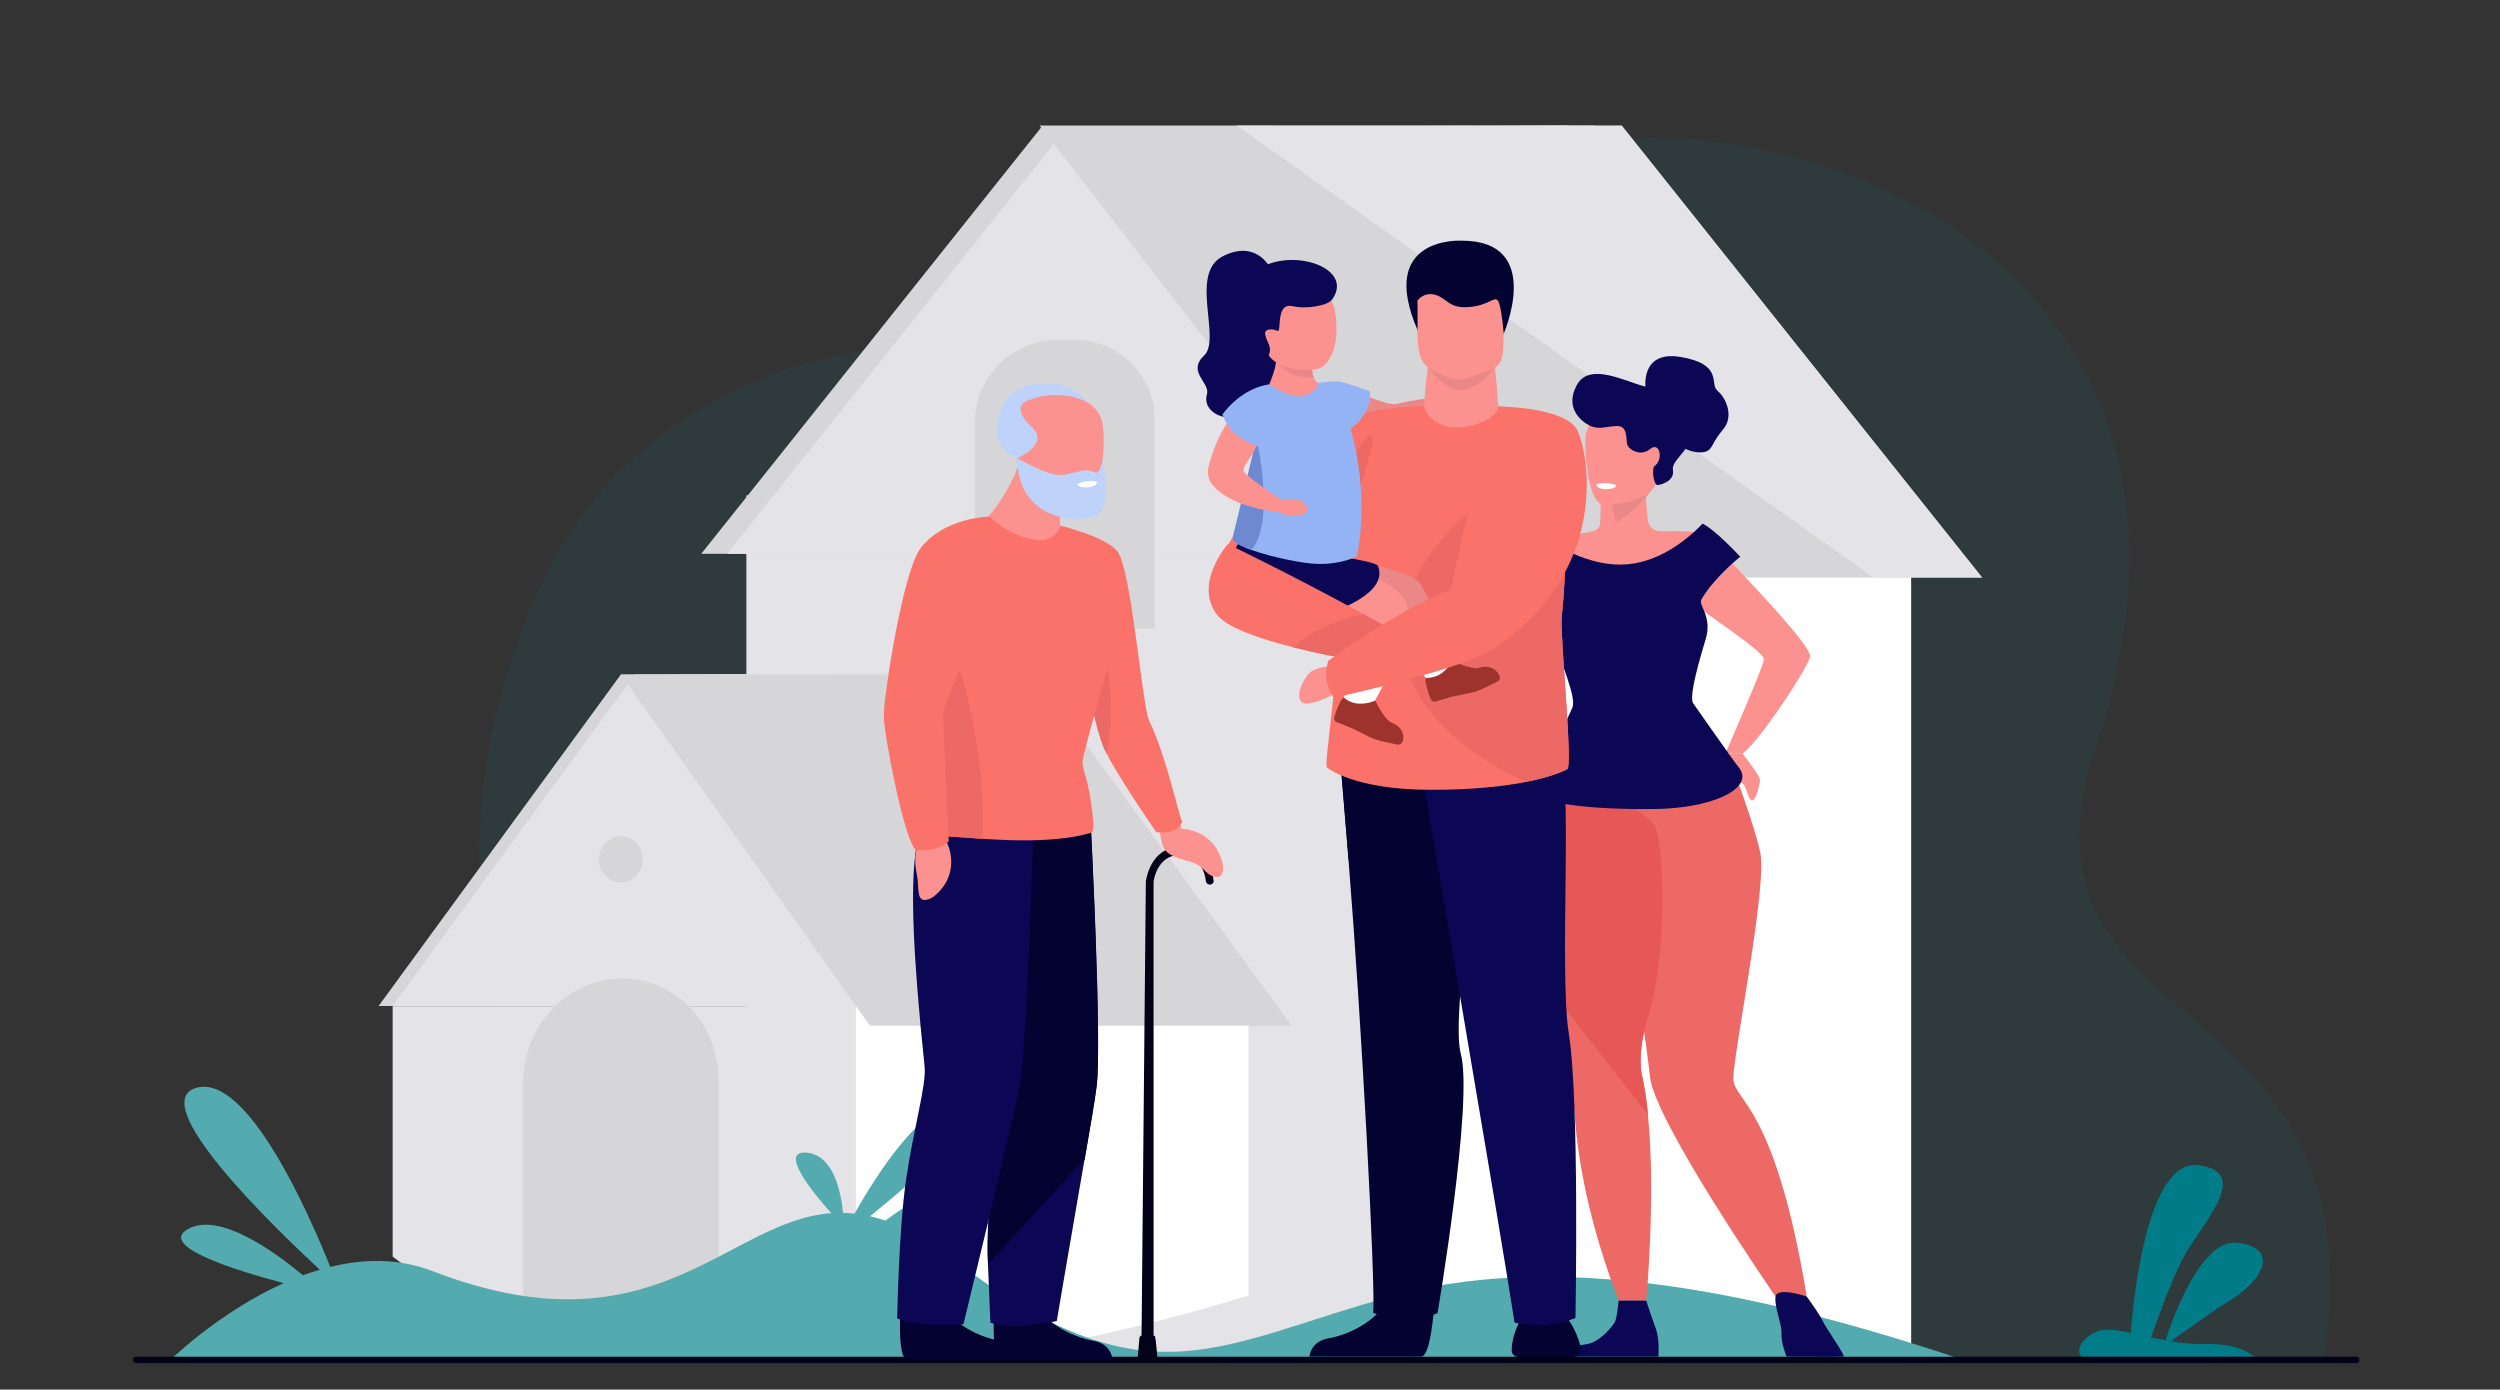 <?xml version="1.0" encoding="UTF-8"?><svg id="Layer_1" xmlns="http://www.w3.org/2000/svg" viewBox="0 0 193.94 107.8"><rect x="0" y="0" width="193.94" height="107.8" fill="#333333" stroke="none"/><defs><style>.cls-1{fill:#93b3f4;}.cls-1,.cls-2,.cls-3,.cls-4,.cls-5,.cls-6,.cls-7,.cls-8,.cls-9,.cls-10,.cls-11,.cls-12,.cls-13,.cls-14,.cls-15,.cls-16,.cls-17,.cls-18{stroke-width:0px;}.cls-2{fill:#0b0754;}.cls-3{fill:#fa7269;}.cls-19{opacity:.1;}.cls-4{fill:#e3e3e8;}.cls-5{fill:#007c89;}.cls-6{fill:#6d89cf;}.cls-7{fill:#d6d6d8;}.cls-8{fill:#007d8a;}.cls-9{fill:#54abaf;}.cls-10{fill:#fc9290;}.cls-11{fill:#bed2fa;}.cls-12{fill:#010117;}.cls-13{fill:#ea8888;}.cls-14{fill:#e75755;}.cls-15{fill:#fff;}.cls-16{fill:#ed6966;}.cls-17{fill:#030231;}.cls-18{fill:#9e332e;}</style></defs><g class="cls-19"><path class="cls-8" d="M54.39,105.27s-28.26-25.55-12.35-60.1c7.64-16.57,27.97-20.46,34.14-17.07,8.13,4.47,18.91-7.61,42.21-15.9,17.51-6.23,57.16,6.48,44.25,45.57-7.83,23.71,22.31,17.48,17.64,47.78l-125.89-.29Z"/></g><rect class="cls-4" x="57.9" y="38.43" width="50.85" height="67.25"/><rect class="cls-15" x="108.75" y="38.43" width="39.51" height="67.25"/><polygon class="cls-7" points="121.68 9.74 105.02 42.96 54.4 42.96 80.79 9.86 121.68 9.74"/><polygon class="cls-4" points="123.68 9.74 107.02 42.96 56.4 42.96 82.79 9.86 123.68 9.74"/><path class="cls-7" d="M83.24,26.35h-1.06c-3.61,0-6.54,2.84-6.54,6.33v16.09h13.93v-16.3c0-3.38-2.83-6.13-6.33-6.13Z"/><polygon class="cls-7" points="153.76 44.8 107.81 44.8 80.65 9.74 95.94 9.74 125.81 9.75 153.76 44.8"/><polygon class="cls-4" points="153.76 44.8 145.34 44.8 95.94 9.74 125.81 9.75 153.76 44.8"/><polygon class="cls-7" points="77.27 52.24 65.41 78.04 29.37 78.04 48.16 52.33 77.27 52.24"/><polygon class="cls-4" points="78.35 52.24 66.49 78.04 30.45 78.04 49.24 52.33 78.35 52.24"/><path class="cls-4" d="M66.41,78.04v27.64h-11.93c-.4-.06-.6-.1-.6-.1,0,0-6.09,0-13.29-2.61-3.3-1.2-6.84-2.94-10.13-5.49v-19.43h35.96Z"/><path class="cls-15" d="M96.86,78.04v22.46c-2.18.67-4.28,1.27-6.31,1.79-6.98,1.82-13.07,2.84-18.18,3.38h-5.97v-27.64h30.45Z"/><polygon class="cls-7" points="100.2 79.57 67.49 79.57 48.16 52.33 57.9 52.33 80.31 52.34 100.2 79.57"/><path class="cls-7" d="M55.73,83.77v21.91h-1.26c-.4-.06-.6-.1-.6-.1,0,0-6.09,0-13.29-2.61v-18.93c0-2.37.96-4.51,2.49-5.99,1.37-1.33,3.2-2.14,5.21-2.14s3.78.81,5.11,2.14c1.44,1.43,2.34,3.47,2.34,5.73Z"/><ellipse class="cls-7" cx="48.16" cy="66.66" rx="1.7" ry="1.8"/><path class="cls-9" d="M152.87,105.68c-13.9-4.67-30.76-8.95-44.61-5.2-13.85,3.75-19.17,8.82-34.37-2.83-1.38-1.06-2.65-1.84-3.85-2.4,2.68-.55,6.27-1.51,4.68-2.49-1.66-1.01-4.43.72-6.04,1.93-.4-.14-.79-.25-1.18-.34,3.66-2.97,10.16-8.58,7.14-8.77-2.98-.19-6.59,5.45-8.35,8.57-.3-.03-.6-.05-.89-.06-.16-1.62-.73-4.49-2.83-4.67-2.15-.18.39,2.98,1.91,4.69-8.19.62-13.73,11.13-30.92,4.5-2.64-1.02-5.37-.96-7.94-.33-1.62-4.04-6.42-15.03-10.39-13.89-3.96,1.14,5.86,10.66,9.58,14.11-.44.13-.88.28-1.31.43-2.26-1.88-6.49-4.93-8.91-3.59-2.36,1.31,3.56,3.18,7.42,4.2-5.14,2.31-8.98,6.13-8.98,6.13h139.81Z"/><path class="cls-16" d="M140.16,100.58h-2.42s-9.43-13.63-9.75-17.09c-.41-4.33-3.43-21.43-3.43-21.43l9.67-3.01s.84,2.17,1.55,4.36c.31.96.59,1.91.77,2.7.39,1.73-.7,8.27-1.45,12.91-.37,2.29-.65,4.12-.63,4.69.06,1.73,3.23,1.96,5.69,16.87Z"/><path class="cls-10" d="M116.43,52.92c.77-1.28,1.25-7,1.81-8.53.35-.97,1.29-2.12,1.19-2.2,1-.59,3.71-.88,3.71-.88,0,0,0,0,0,0,.11-.02.21-.04.31-.06.33-.07.63-.26.67-.58,0-.02,0-.03,0-.05.04-.41.05-.82.05-1.18,0,0,0-.01,0-.02,0-.59-.05-1.02-.05-1.02h.01s3.52-.57,3.52-.57c.05,1.1.11,1.91.18,2.52.05.47.43.83.9.86.07,0,.14,0,.21.01h0s2.27-.09,3.13.18c.07.02.14.05.22.09-.05.06,8.35,8.47,8.13,9.45-.22.97-3.9,6.51-5.24,7.53h-1.34s2.96-6.76,3-7.31c.06-.8-7.45-5.29-7.45-6.11,0-.3-2.09-.39-3.46-.38-1.45.01-4.18-.75-4.18-.75,0,0-1.18,7.16-2.67,9.82-1.18,2.09-6.37,7.45-6.37,7.45l-1.1.81s2.95-6,4.82-9.1Z"/><path class="cls-10" d="M135.19,58.48s1.34,1.69,1.34,2c0,.31-.27,1.59-.6,1.61-.32.02-.43-1.05-.69-1.25-.25-.2-1.16-.57-1.28-.92-.13-.35-.11-1.44-.11-1.44h1.34Z"/><path class="cls-16" d="M127.84,86.47c.63,6.25-.13,14.43-.13,14.43h-2.15c-3.25-8.55-3.35-13.91-3.53-15.93-.1-1.1-1.58-5.48-2.91-9.7-1.11-3.52-2.12-6.93-2.12-8.21-.01-2.92,2.9-7.62,2.9-7.62,0,0,4.19,1.62,6.77,3.21.86.53,1.52,1.05,1.75,1.5.6,1.17,1.04,9.56-.55,14.68-.96,3.08-.47,4.67-.47,4.67.2.9.35,1.91.45,2.97Z"/><path class="cls-14" d="M127.86,78.84c-.96,3.08-.47,4.67-.47,4.67.2.9.35,1.91.45,2.97l-8.73-11.2c-1.11-3.52-2.12-6.93-2.12-8.21-.01-2.92,2.9-7.62,2.9-7.62,0,0,4.19,1.62,6.77,3.21.86.53,1.52,1.05,1.75,1.5.6,1.17,1.04,9.56-.55,14.68Z"/><path class="cls-2" d="M125.56,100.9s-.12,1.4-.3,1.69c-.18.29-.94,1.26-1.81,1.59-.87.32-3.35.16-3.54,1.06h8.74s.12-1.35-.22-2.24c-.34-.89-.72-2.1-.72-2.1h-2.15Z"/><path class="cls-2" d="M140.16,100.58s.98,1.34,1.22,1.87c.24.53,1.83,2.77,1.64,2.79-.19.02-4.43,0-4.43,0,0,0-.43-1.06-.39-1.78.05-.72-.58-2.09-.46-2.88.12-.78,2.42,0,2.42,0Z"/><path class="cls-2" d="M119.12,61.33c-.31.95,4.23,1.5,9.28,1.43,1.43-.02,2.75-.19,3.85-.48,2.31-.6,3.58-1.69,2.57-2.84-.29-.33-3.49-4.91-3.49-4.91-.19-.41.02-1.75.99-4.95.4-1.31-.12-2.12-.31-2.64,0,0,0,0,0,0-.06-.18-.09-.32-.02-.44.44-.76,1.07-1.48,1.64-2.06.73-.75,1.37-1.25,1.37-1.25,0,0-1.87-2.04-2.92-2.57-1.08,1.13-3.42,3.16-6.36,3.18-2.54.02-5-1.41-6.5-2.49-.11.07-.2.14-.27.21-.94,1.1-1.2,3.08-1.2,3.08,0,0,3.02,1.66,2.96,2.21-.15,1.49-.29,1.93-.23,2.46h0c.02.19.07.39.16.65.51,1.62,1.63,4.11,1.35,4.95-.07.22-2.42,5.08-2.87,6.44Z"/><path class="cls-5" d="M174.89,105.25h-13.39c-.72-.61.49-1.99,1.76-2.09.55-.04,1.25.07,2.04.24.18-2.45,1.24-13.45,5.2-13.01,4.46.5,0,4.85-1.26,7.42-.93,1.91-1.92,4.64-2.37,5.94.36.08.74.16,1.12.23.59-1.82,2.79-7.92,5.59-7.57,3.28.42,1.96,2.86-.36,4.32-1.71,1.07-3.81,2.59-4.8,3.32.84.14,1.73.23,2.62.21,2.3-.05,3.42.63,3.85.99Z"/><path class="cls-13" d="M104.4,30.02s3.19,1.51,3.91,1.32c.72-.19,3.48-.68,3.86-.5,0,0,.44.7.11,1.16-.33.46-3.01,1.7-3.97,1.75-.97.04-4.64-.62-5.42-1.23l1.51-2.49Z"/><path class="cls-13" d="M112.08,30.84s1.23-.51,1.63.06c.4.57.63,1.15.58,1.44-.05.29-.88.42-1.21.19-.33-.23-1.15-.54-1.15-.54l.15-1.15Z"/><path class="cls-17" d="M117.96,102.39s-.68,1.1-.69,2.37c0,.28.23.51.51.51h4.23c.41,0,.71-.39.61-.78-.2-.77-.62-1.94-1.46-2.66-1.35-1.13-3.2.55-3.2.55Z"/><path class="cls-17" d="M111.26,101.26s-.24,3.92-1,3.98c-.1,0-3.85,0-3.85,0h-4.83s.08-1.18,1.48-1.42c1.4-.24,3.74-1.23,4.59-3.07.89-1.94,3.62.51,3.62.51Z"/><path class="cls-17" d="M113.29,77.03c-.17,2.18-.19,3.9.03,4.71,1,3.65-1.8,20.12-1.8,20.12-2.06.99-4.99-.01-4.99-.01.18-2.28-.91-22.7-1.92-35.16-.42-5.23-.74-8.89-.74-8.89l12.35-1.44s-2.35,13.1-2.94,20.67Z"/><path class="cls-17" d="M116.23,56.36s-2.35,13.1-2.94,20.67l-8.67-10.34c-.42-5.23-.74-8.89-.74-8.89l12.35-1.44Z"/><path class="cls-2" d="M110.17,59.16s6.25,36.39,7.32,43.44c0,0,2.34.65,4.73-.36,0,0,.31-16.91-.51-22-.82-5.09.44-20.84-.88-22.31-1.32-1.46-10.66,1.23-10.66,1.23Z"/><path class="cls-10" d="M110.81,28.13s-.48,3.23-.27,4.2c.21.97,3.42,1.49,4.77.69,1.34-.8.94-1.09.94-1.09,0,0-.21-3.7-.39-3.97-.19-.26-5.04.17-5.04.17Z"/><path class="cls-3" d="M121.15,47.86c.43-4.06.32-7.12-.08-9.42-1.17-6.75-4.85-6.98-4.85-6.93,0,.91-1.95,1.75-3.53,1.64-1.33-.09-2.19-1.1-2.19-1.64,0,0-.02,0-.07,0-.34,0-1.92.03-3.41.29-1.08.19-2.11.49-2.6,1-.25.26-1.14.99-2.29,1.99-2.92,2.53-7.5,6.76-7.3,9.29,0,0,5.65,4.15,9.24,1.55-.2,6.76-1.42,13.91-1.12,13.91,0,0,2,1.73,8.06,1.73,3.32,0,5.72-.28,7.38-.61,2.27-.45,3.17-.98,3.17-.98.51,0-.55-10.4-.41-11.81Z"/><path class="cls-16" d="M121.56,59.67s-.9.53-3.17.98c-3.13-1.39-9.36-4.98-9.6-11-.32-8.02,9.46-12.79,9.46-12.79,0,0,1.31.73,2.82,1.59.4,2.3.51,5.36.08,9.42-.15,1.4.91,11.8.41,11.81Z"/><path class="cls-13" d="M110.76,28.49s1.25,1.76,2.56,1.77c1.32.02,2.66-1.74,2.66-1.74l-5.23-.03Z"/><path class="cls-10" d="M110.64,28.4c.34.27,1.12.65,1.75.89.48.19,1.01.2,1.49.03.73-.25,1.83-.64,2.11-.81.66-.4.62-1.21.65-2.34.04-1.33.17-2.38.03-3.15-.18-.92-.76-1.44-2.39-1.58-2.99-.26-4.24.49-4.29,1.49-.01.27-.03.53-.03.77-.12,3.13.13,4.24.69,4.69Z"/><path class="cls-17" d="M109.96,23.32s.49-.72,1.41-.44c.92.28,1.02,1.07,2.59.94,1.57-.13,1.95-.87,2.24-.5.28.37.45,2.57.45,2.57,0,0,3.17-7.22-3.25-7.22,0,0-6.61-.4-3.43,6.94v-2.3Z"/><path class="cls-10" d="M98.3,30.16h0s0,0,0,0Z"/><path class="cls-13" d="M113.07,52.36s-.84.66-2.07.66c0,0-1.25-1.38-2.31-2.72-.68-.86-1.28-1.71-1.41-2.15-.31-1.12-6.21-1.43-6.93-2.22-.72-.79,2.93-2.76,2.93-2.76,0,0,5.98.92,6.88,2.09.36.47.89,1.69,1.4,2.99.77,1.96,1.5,4.11,1.5,4.11Z"/><path class="cls-16" d="M104.7,35.96s1.13-2.2,1.69-2.14c.56.06-1.29,4.56-1.46,6.74-.17,2.18-.24-4.6-.24-4.6Z"/><path class="cls-10" d="M108.25,51.11c-.79,1.91-1.81,3.64-1.94,3.86,0,.02-.01.02-.01.02h-.02c-.19,0-1.83-.04-1.99-.7,0,0-.05-2.28.04-4.1.04-.81.11-1.53.23-1.91,0,0-8.91-.06-8.75-2.58.16-2.52,4.81-3.85,7.49-2.55,0,0,3.55,1.29,5.42,2.99.92.84.35,2.98-.46,4.95Z"/><path class="cls-2" d="M96.06,42.18s-1.19,1.74-.91,3.37c.28,1.63,3.66,2.5,6.03,2.6,0,0,6.78-1.55,5.72-4.25-.24-.61-10.85-1.72-10.85-1.72Z"/><path class="cls-2" d="M98.52,20.75s-1.08-2.2-3.68-.86c-2.6,1.35-.07,6.42-1.43,7.69-1.36,1.27.49,2.1.22,3.01-.28.91.51,1.94,2.33,1.82,1.82-.12,3.73-.02,4.56-1.61.82-1.59.63-5.09.32-5.58-.32-.49-2.32-4.46-2.32-4.46Z"/><path class="cls-10" d="M102.73,32.83l-4.42-2.67s.11-.14.44-1.1c.14-.41.22-.76.25-1.04,0-.03,0-.06,0-.08.05-.41.01-.64.01-.64l.97.35,1.79.65c-.02.45.04.77.14.99.23.53.67.54.68.54l.12,3Z"/><path class="cls-13" d="M101.93,29.29c-1.73.15-2.7-.98-2.92-1.27-.03-.04-.05-.06-.05-.06,0,0,.02,0,.06-.02.14-.04.52-.16.98-.29l1.79.65c-.02.45.04.77.14.99Z"/><path class="cls-10" d="M102.01,28.66s-3.84.42-3.92-2.18c-.08-2.6-.65-3.79,2.01-4.02,2.66-.23,3.29.73,3.45,1.61.49,2.75-.45,4.48-1.53,4.59Z"/><path class="cls-2" d="M100.29,23.76c-1.37-.35-.84,2.08-1.19,1.91-.39-.19-1.05-.18-.95.28.1.47.26.63.34.93.08.29,0,.87-.32.75-.32-.12-3.28-3.49-1.19-6.13,2.09-2.63,8.32-1.01,6.36,1.74-.34.48-2.07.76-3.05.51Z"/><path class="cls-1" d="M105.25,43.17s-1.16.61-2.97.58c-1.16-.02-3.62-.52-5.2-1.09-.9-.32-1.52-.67-1.44-.96.11-.42.88-3.64,1.59-6.62.65-2.73,1.26-5.25,1.26-5.25,0,0,1.8,1.28,2.85.83,1.05-.45.91-.96.91-.96,0,0,1.24-.15,1.57-.11.54.06,2.43.75,2.43.75,0,0,.25.7-.41,1.79-.55.9-1.08,1.08-1.08,1.08,0,0,1.55,4.87.5,9.97Z"/><path class="cls-10" d="M99.46,38.82s1.11-.21,1.54.08c.43.28.56.73.25.91-.98.57-1.97-.06-1.97-.06l.18-.93Z"/><path class="cls-6" d="M97.07,42.66c-.9-.32-1.52-.67-1.44-.96.11-.42.88-3.64,1.59-6.62.21-.39.34-.62.34-.62,0,0,1.35,6.19-.49,8.2Z"/><path class="cls-10" d="M98.52,30.17s-3.42.72-4.77,6.04c-.13.52,0,1.08.36,1.47.62.69,1.99,1.69,5.17,2.06.35.04.39-.84.39-.84-.03.07-2.16-1.37-3.06-2.15-.16-.14-.16-.43-.04-.62.31-.47.82-1.27.99-1.69.25-.6,1.91-4.01.96-4.29Z"/><path class="cls-1" d="M98.48,29.82s-2.01.14-3.65,2.33c0,0,.55,2.01,3.16,2.55,0,0,1.61-3.62.49-4.88Z"/><path class="cls-15" d="M108.25,51.11c-.79,1.91-1.81,3.64-1.94,3.86-.01,0-.02.02-.03.02-.19,0-1.83-.04-1.99-.7,0,0-.05-2.28.04-4.1.26.25,1.27,1,3.93.91Z"/><path class="cls-15" d="M113.07,52.36s-.84.66-2.07.66c0,0-1.25-1.38-2.31-2.72,1.19-.51,2.44-1.65,2.88-2.06.77,1.96,1.5,4.11,1.5,4.11Z"/><path class="cls-18" d="M108.83,57.46c-.04.21-.24.34-.45.3-.49-.1-1.38-.29-1.75-.42-.52-.19-1.53-.78-2.05-.97-.18-.07-.61-.24-.89-.35-.15-.06-.23-.22-.18-.38.09-.32.27-.86.53-1.32.05-.08.12-.15.22-.19.27.22.7.46,1.27.46.47,0,.86-.11,1.15-.24.04.07.75,1.51,1.26,1.7.46.17,1.05.6.9,1.43Z"/><path class="cls-18" d="M116.31,52.38c.1.19.02.42-.17.51-.45.23-1.27.63-1.64.75-.53.17-1.69.33-2.21.51-.18.06-.63.19-.92.27-.15.04-.32-.03-.38-.18-.12-.31-.32-.85-.4-1.36-.02-.1,0-.19.05-.29.35,0,.83-.07,1.28-.43.37-.29.6-.62.75-.9.07.04,1.53.72,2.04.55.46-.15,1.2-.18,1.59.56Z"/><path class="cls-3" d="M109.1,49.5s-.26,1.49-1.22,2.17c0,0-3.92-.54-7.58-1.46-2.69-.68-5.23-1.57-5.95-2.6-1.72-2.44.9-5.4.9-5.4,0,0,5.04,2.43,10.49,5.41,1.12.61,2.25,1.24,3.36,1.88Z"/><path class="cls-10" d="M103.19,51.67s-1.17.09-1.61.54c-.44.44-1.11,1.72-.63,2.23.48.51,2.74-.61,2.81-.79.06-.18-.57-1.98-.57-1.98Z"/><path class="cls-16" d="M109.1,49.5s-.26,1.49-1.22,2.17c0,0-3.92-.54-7.58-1.46,1.72-1.49,3.96-2.24,5.44-2.59,1.12.61,2.25,1.24,3.36,1.88Z"/><path class="cls-3" d="M122.41,33.47c-.78-1.86-5.94-1.93-5.94-1.93-2.62,6.89-3.26,11.41-3.95,14.31-.11-.01-.22-.01-.31,0,0,0-3.69,1.44-9.17,5.42,0,0-.57,1.57.46,2.86,0,0,9.44-2.08,12.08-3.63,0,0,0,0,0,0,.03-.02.05-.03.08-.05.04-.02.08-.05.11-.07,8.58-5.57,7.76-14.23,6.64-16.9Z"/><path class="cls-2" d="M127.22,37.92c0,.09-.01.17-.02.25,0-.08.01-.17.02-.25Z"/><path class="cls-2" d="M127.24,37.56c0,.09,0,.18-.02.27,0-.09,0-.18.02-.27Z"/><path class="cls-2" d="M127.27,36.97c0,.07,0,.14,0,.2,0-.07,0-.13,0-.2h0Z"/><path class="cls-10" d="M122.84,40.54s.1-.03.16-.04c-.06.01-.11.03-.16.04h0Z"/><rect class="cls-12" x="10.32" y="105.25" width="172.71" height=".49" rx=".21" ry=".21"/><path class="cls-10" d="M95.02,40.34c-.07.08-.17.13-.27.18.1-.04.2-.1.27-.18Z"/><path class="cls-10" d="M94.75,40.51s-.08.03-.12.04c.04-.01.08-.03.12-.04Z"/><path class="cls-10" d="M82.67,61.35s-1.85.48-2.1.74c-.25.26-.98,2.26-.72,2.28,1.32.1,2.02-.61,2.02-.61.8-.88,2-1.02,1.94-1.67-.06-.64-1.14-.74-1.14-.74Z"/><path class="cls-12" d="M88.54,105.44l.35-37.05s.3-2.67,2.63-2.67c2.48,0,2.63,2.67,2.63,2.67,0,0-.04.23-.29.23s-.31-.23-.31-.23c0,0-.11-2.06-2.03-2.06-1.79,0-2.03,2.06-2.03,2.06v37.05h-.95Z"/><path class="cls-12" d="M89.8,105.44h-1.55l.14-1.62s-.01-.22.3-.24c.29-.01.86-.05.92.12.05.15.19,1.73.19,1.73Z"/><path class="cls-10" d="M91.53,63.76l.11.53s2.62,0,3.23,2.8c0,0,.17,1.17-.68.92-.84-.25-.71-.85-1.9-1.17-1.19-.33-1.97-.58-2.15-1.44l-.2-.97,1.59-.66Z"/><path class="cls-3" d="M82.27,40.78s.69,2.73,1.29,5.22c.24,1,.47,1.97.62,2.7.16.75.25,1.27.22,1.32-.52.84.43,5.99,1.18,7.86.07.17.16.36.27.58,1.05,2.06,3.85,6.1,3.85,6.1,0,0,.79.08,1.3-.11.43-.16.72-.69.72-.69-.25-.4-1.26-5.16-2.56-7.82-.56-1.14-1.38-11.72-2.46-13.14-.9-1.19-4.44-2.01-4.44-2.01Z"/><path class="cls-16" d="M84.4,50.03c-.52.84.43,5.99,1.18,7.86.07.17.16.36.27.58,1-4.44-.66-10.73-.66-10.73-.42.16-.75,2.24-.79,2.3Z"/><path class="cls-17" d="M77.13,101.36s-.27,4.02.49,4.07c.1,0,3.85,0,3.85,0h4.83s-.08-1.18-1.48-1.42c-1.4-.24-3.74-1.23-4.59-3.07-.89-1.94-3.11.42-3.11.42Z"/><path class="cls-17" d="M69.86,101.36s-.27,4.02.49,4.07c.1,0,3.85,0,3.85,0h4.83s-.08-1.18-1.48-1.42c-1.4-.24-3.74-1.23-4.59-3.07-.89-1.94-3.11.42-3.11.42Z"/><path class="cls-2" d="M76.9,91.68c-.12,1.7-.36,3.88-.28,5.85.12,2.75.21,5.08.21,5.08,1.82.62,5.15-.13,5.15-.13,0,0,1.18-6.96,2.15-12.51.44-2.49.8-4.64.93-5.66.44-3.29-.47-20.76-.47-20.76,0,0-4.91-3.15-6.94-1.53-2.03,1.62-3.28,3.21,0,20.99.25,1.35-.49,4.87-.75,8.67Z"/><path class="cls-17" d="M76.9,91.68c-.12,1.7-.34,4.42-.25,6.39,1.71-1.81,5.07-5.62,7.49-8.1.44-2.49.8-4.64.93-5.66.44-3.29-.47-20.76-.47-20.76,0,0-4.91-3.15-6.94-1.53-2.03,1.62-3.28,3.21,0,20.99.25,1.35-.49,4.87-.75,8.67Z"/><path class="cls-2" d="M80.16,63.9s-.44,17.49-1.13,20.74c-.69,3.24-4.29,18.09-4.29,18.09,0,0-3.37.31-5.14-.45,0,0,.11-6.88.71-10.92.56-3.77,1.56-7.22,1.42-8.59-1.89-17.98-.53-19.46,1.62-20.93,2.15-1.46,6.8,2.05,6.8,2.05Z"/><path class="cls-10" d="M73.49,65.43s1.17,2.34-1.08,4.14c0,0-.97.67-1.12-.2-.15-.87.02-.56-.21-1.78-.24-1.21.07-2.47.76-3.02l1.65.86Z"/><path class="cls-10" d="M83.34,36.82s-1.35,2.05-1.08,3.96l-2,4.81-3.6-5.5s1.9-2.07,2.61-4.89l4.06,1.63Z"/><path class="cls-10" d="M83.94,38.57s-4.91.21-5-2.74c-.09-2.95-1.42-4.91,2.26-5.17,3.02-.21,4.03,1.05,4.29,2.02.27.98.27,5.72-1.55,5.88Z"/><path class="cls-3" d="M71.91,64.74c1.06.1,2.51.22,4.27.33.35.02.72.04,1.09.06,5.32.3,7.44-.56,7.44-.56,0,0,.14-.11.1-.74-.23-3.22-.91-4.17-.83-4.78.19-1.37,3.52-12.59,3.52-12.59,0,0,.06-3.54-3.88-5.21-.41-.17-.85-.32-1.35-.45-.17.46-.65,1.22-1.86,1.08-1.79-.21-3.06-1.26-3.61-1.8-.1,0-.14,0-.14,0-.13.38-.24.77-.33,1.17-.32,1.39-.51,2.86-1.37,3.95-.84,1.08-1.57,2.15-2.18,3.19-.51.87-.95,1.72-1.33,2.55-3.49,7.71-.79,13.67.45,13.79Z"/><path class="cls-16" d="M71.91,64.74c1.06.1,2.51.22,4.27.33.51-8.66-3.02-16.98-3.02-16.98-.13.09-.26.2-.38.31-.61.6-1.04,1.48-1.33,2.55-1.05,3.93-.17,10.31.45,13.79Z"/><path class="cls-11" d="M85.52,35.75s.96,3.79-.67,4.33c-1.62.53-5.93.11-5.93-4.54,0,0,2.26,1.35,3.34,1.31,1.08-.03,1.78-.66,2.77-.17,0,0,.37-.02.48-.93Z"/><path class="cls-3" d="M76.67,40.08s-3.43.08-5.25,2.44c-1.39,1.81-2.86,11.51-2.86,12.97s1.56,9.52,2.44,10.4c0,0,.57.15,1.32,0,.8-.16,1.28-.62,1.28-.62,0,0-.44-8.98-.44-9.82,0-1.22,3.81-8.68,3.81-8.68,0,0,1.98-3.55-.31-6.69Z"/><path class="cls-11" d="M79.17,31.58c.08-.3.45-.46.45-.46,2.77-1.2,4.79.11,4.79.11-1.7-2.28-5.79-1.8-6.65.25-1.41,3.35,1.17,4.05,1.17,4.05,0,0,2.57-1.08,1.08-2.43-.49-.45-.73-.85-.81-1.19h0c-.03-.12-.04-.23-.03-.33Z"/><path class="cls-15" d="M83.55,37.56s.09.32.9.24c0,0,.68-.07.64-.43,0,0-.67-.23-1.54.19Z"/><path class="cls-13" d="M125.32,40.51c1.54-.66,3.03-2.8,3.03-2.8-1.31-.29-2.31-.06-3.01.37-.17.1-.32.22-.45.34l.44,2.09Z"/><path class="cls-10" d="M124.3,39.13s4.33.18,4.4-2.51c.07-2.7.68-4.49-2.08-4.72-2.76-.23-3.32.78-3.57,1.68-.24.89.13,5.44,1.25,5.55Z"/><path class="cls-15" d="M125.4,37.64s-.06.33-.87.31c0,0-.68-.01-.68-.37,0,0,.65-.28,1.55.06Z"/><path class="cls-2" d="M133.22,30.28c-.61-.44.51-2.03-2.85-2.59-2.54-.42-2.77,1.39-2.73,2.3-1.55-.38-4.35-1.94-5.32-.11-1.17,2.18,1.06,3.17,1.06,3.17.76.28,1.03.06,2.01,0,.98-.06.7,1.17.87,1.51s1.01.88,1.76.27c.74-.61,1.05.82.32,1.34-.21.15-.08,1.5.27,1.46.29-.04,1.31-.32,1.17-1.17-.08-.51.47-.94.98-1.64.58.3,1.29.34,1.63.19.5-.23.39-.65,1.29-1.71.9-1.07.13-2.56-.47-3Z"/></svg>